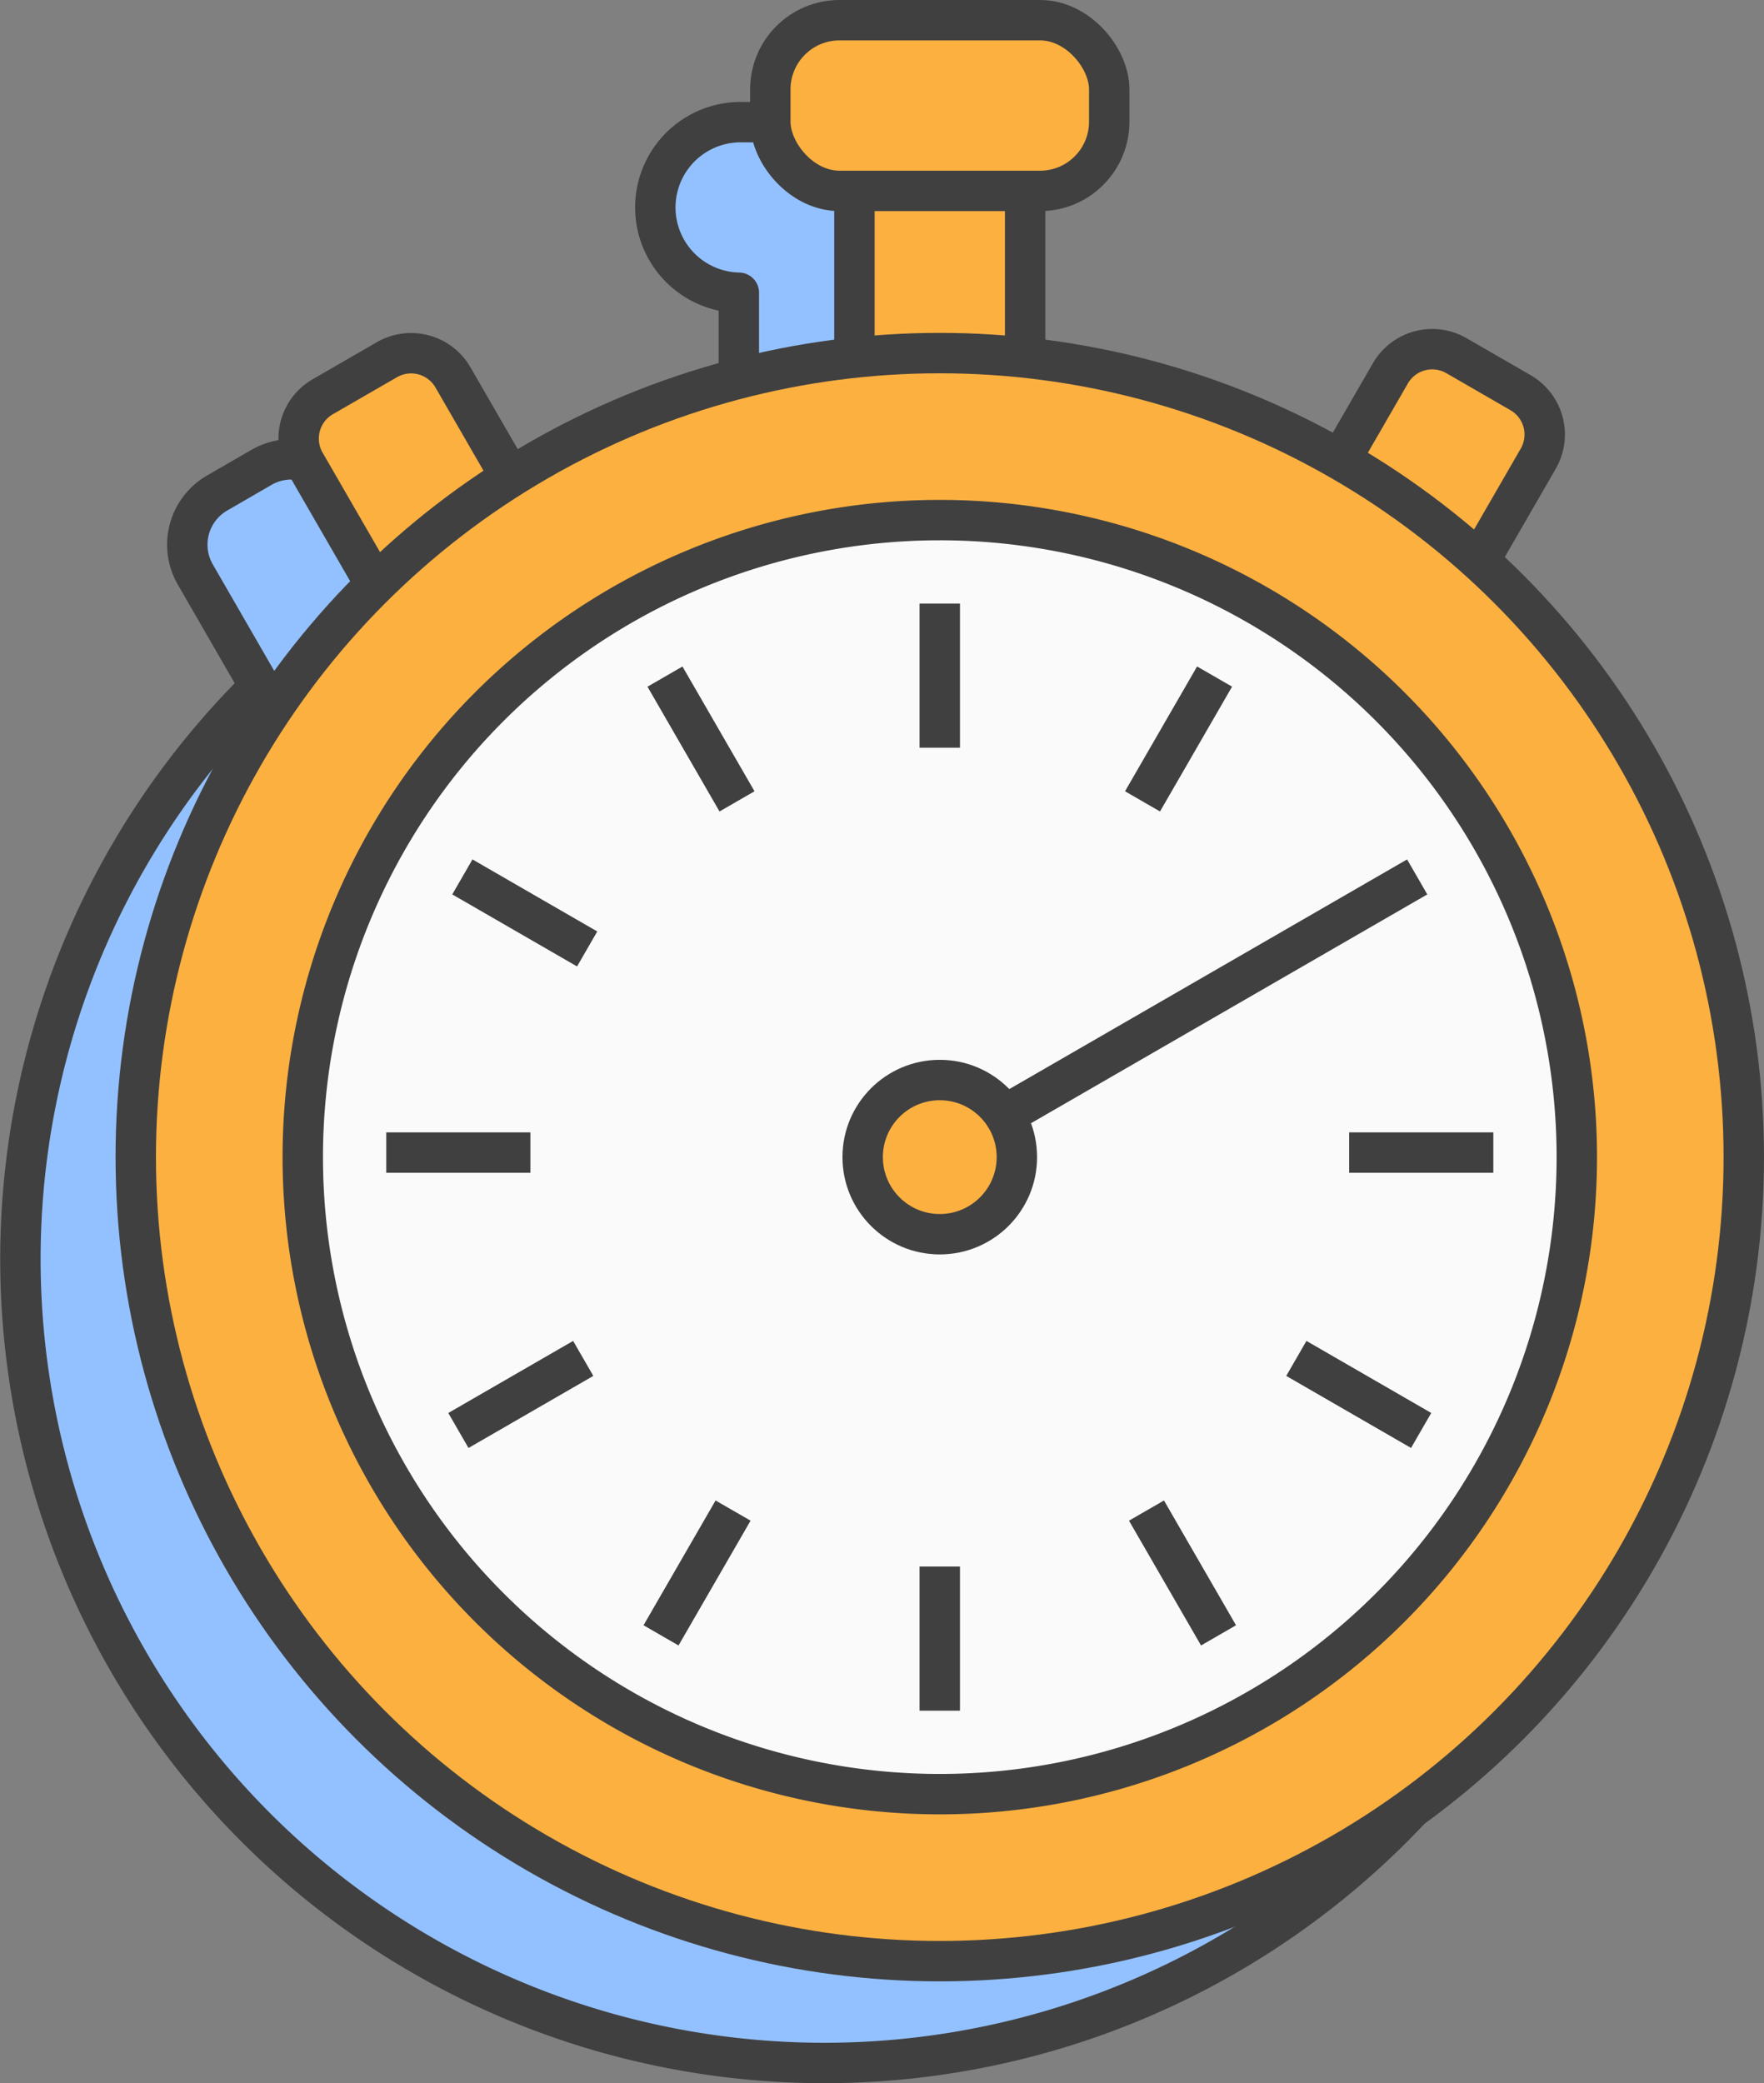 <svg xmlns="http://www.w3.org/2000/svg" width="87.332" height="103.138" viewBox="0 0 87.332 103.138">
  <rect x="0" y="0" width="87.332" height="103.138" fill="#808080" stroke="none"/>
  <g id="New_Stopwatch_Icon" data-name="New Stopwatch Icon" transform="translate(-12.983 -20.289)">
    <path id="Path_6116" data-name="Path 6116" d="M67.261,32.326,69.9,27.75a2.952,2.952,0,0,0-1.081-4.033l-2.2-1.273a2.953,2.953,0,0,0-4.034,1.081l-2.2,3.807a39.536,39.536,0,0,0-15.6-5.072V14a4.223,4.223,0,0,0-.061-8.445H36.391A4.223,4.223,0,0,0,36.329,14V22.26a39.552,39.552,0,0,0-17.02,5.926l-2.577-4.462A2.953,2.953,0,0,0,12.7,22.643l-2.2,1.273a2.952,2.952,0,0,0-1.081,4.033l3.2,5.547a39.8,39.8,0,1,0,54.645-1.17" transform="translate(13.233 20.781)" fill="#93c1ff"/>
    <path id="Path_6117" data-name="Path 6117" d="M67.261,32.326,69.9,27.75a2.952,2.952,0,0,0-1.081-4.033l-2.2-1.273a2.953,2.953,0,0,0-4.034,1.081l-2.2,3.807a39.536,39.536,0,0,0-15.6-5.072V14a4.223,4.223,0,0,0-.061-8.445H36.391A4.223,4.223,0,0,0,36.329,14V22.26a39.552,39.552,0,0,0-17.02,5.926l-2.577-4.462A2.953,2.953,0,0,0,12.7,22.643l-2.2,1.273a2.952,2.952,0,0,0-1.081,4.033l3.2,5.547a39.8,39.8,0,1,0,54.645-1.17Z" transform="translate(13.233 20.781)" fill="none" stroke="#404040" stroke-linejoin="round" stroke-width="2"/>
    <rect id="Rectangle_3616" data-name="Rectangle 3616" width="8.451" height="13.399" transform="translate(55.284 25.514)" fill="#fbb040"/>
    <rect id="Rectangle_3617" data-name="Rectangle 3617" width="8.451" height="13.399" transform="translate(55.284 25.514)" fill="none" stroke="#404040" stroke-width="2"/>
    <path id="Path_6118" data-name="Path 6118" d="M24.836,28.428l-2.964,1.711a2.513,2.513,0,0,1-3.435-.92L14.251,21.97a2.516,2.516,0,0,1,.92-3.434l2.965-1.711a2.513,2.513,0,0,1,3.434.92l4.185,7.249a2.513,2.513,0,0,1-.92,3.433" transform="translate(13.897 21.332)" fill="#fbb040"/>
    <path id="Rectangle_3618" data-name="Rectangle 3618" d="M2.393,0H6.058A2.394,2.394,0,0,1,8.452,2.394V11A2.393,2.393,0,0,1,6.058,13.4H2.393A2.393,2.393,0,0,1,0,11V2.393A2.393,2.393,0,0,1,2.393,0Z" transform="translate(26.892 41.125) rotate(-29.996)" fill="none" stroke="#404040" stroke-width="2"/>
    <path id="Path_6119" data-name="Path 6119" d="M62.221,28.239l2.964,1.711a2.514,2.514,0,0,0,3.435-.92l4.185-7.248a2.515,2.515,0,0,0-.92-3.434L68.92,16.635a2.514,2.514,0,0,0-3.434.92L61.3,24.8a2.514,2.514,0,0,0,.92,3.434" transform="translate(16.271 21.323)" fill="#fbb040"/>
    <path id="Rectangle_3619" data-name="Rectangle 3619" d="M2.393,0H11A2.394,2.394,0,0,1,13.4,2.394V6.059a2.393,2.393,0,0,1-2.393,2.393H2.393A2.393,2.393,0,0,1,0,6.059V2.393A2.393,2.393,0,0,1,2.393,0Z" transform="translate(76.315 48.305) rotate(-60.004)" fill="none" stroke="#404040" stroke-width="2"/>
    <path id="Path_6120" data-name="Path 6120" d="M49.284,9.2H39.7a3.6,3.6,0,0,1-3.6-3.6V4.348a3.6,3.6,0,0,1,3.6-3.6h9.583a3.6,3.6,0,0,1,3.6,3.6V5.6a3.6,3.6,0,0,1-3.6,3.6" transform="translate(15.017 20.538)" fill="#fbb040"/>
    <rect id="Rectangle_3620" data-name="Rectangle 3620" width="16.779" height="8.451" rx="3.425" transform="translate(51.12 21.289)" fill="none" stroke="#404040" stroke-width="2"/>
    <path id="Path_6121" data-name="Path 6121" d="M85.807,56.244A39.805,39.805,0,1,1,46,16.439,39.8,39.8,0,0,1,85.807,56.244" transform="translate(13.508 21.33)" fill="#fbb040"/>
    <circle id="Ellipse_231" data-name="Ellipse 231" cx="39.805" cy="39.805" r="39.805" transform="translate(19.704 37.769)" fill="none" stroke="#404040" stroke-width="2"/>
    <path id="Path_6122" data-name="Path 6122" d="M77.142,55.847A31.537,31.537,0,1,1,45.6,24.31,31.537,31.537,0,0,1,77.142,55.847" transform="translate(13.905 21.727)" fill="#fafafa"/>
    <path id="Path_6123" data-name="Path 6123" d="M77.142,55.847A31.537,31.537,0,1,1,45.6,24.31,31.537,31.537,0,0,1,77.142,55.847Z" transform="translate(13.905 21.727)" fill="none" stroke="#404040" stroke-width="2"/>
    <line id="Line_1081" data-name="Line 1081" y2="7.136" transform="translate(59.509 97.843)" fill="#fafafa"/>
    <line id="Line_1082" data-name="Line 1082" y2="7.136" transform="translate(59.509 97.843)" fill="none" stroke="#404040" stroke-width="2"/>
    <line id="Line_1083" data-name="Line 1083" y2="7.135" transform="translate(59.509 50.17)" fill="#fafafa"/>
    <line id="Line_1084" data-name="Line 1084" y2="7.135" transform="translate(59.509 50.17)" fill="none" stroke="#404040" stroke-width="2"/>
    <line id="Line_1085" data-name="Line 1085" x2="7.137" transform="translate(79.777 77.348)" fill="#fafafa"/>
    <line id="Line_1086" data-name="Line 1086" x2="7.137" transform="translate(79.777 77.348)" fill="none" stroke="#404040" stroke-width="2"/>
    <line id="Line_1087" data-name="Line 1087" x2="7.135" transform="translate(32.106 77.348)" fill="#fafafa"/>
    <line id="Line_1088" data-name="Line 1088" x2="7.135" transform="translate(32.106 77.348)" fill="none" stroke="#404040" stroke-width="2"/>
    <line id="Line_1089" data-name="Line 1089" x2="3.567" y2="6.178" transform="translate(69.743 95.072)" fill="#fafafa"/>
    <line id="Line_1090" data-name="Line 1090" x2="3.567" y2="6.178" transform="translate(69.743 95.072)" fill="none" stroke="#404040" stroke-width="2"/>
    <line id="Line_1091" data-name="Line 1091" x2="3.566" y2="6.177" transform="translate(45.905 53.785)" fill="#fafafa"/>
    <line id="Line_1092" data-name="Line 1092" x2="3.566" y2="6.177" transform="translate(45.905 53.785)" fill="none" stroke="#404040" stroke-width="2"/>
    <line id="Line_1093" data-name="Line 1093" x2="6.179" y2="3.567" transform="translate(77.162 87.539)" fill="#fafafa"/>
    <line id="Line_1094" data-name="Line 1094" x2="6.179" y2="3.567" transform="translate(77.162 87.539)" fill="none" stroke="#404040" stroke-width="2"/>
    <line id="Line_1095" data-name="Line 1095" x2="6.178" y2="3.566" transform="translate(35.874 63.702)" fill="#fafafa"/>
    <line id="Line_1096" data-name="Line 1096" x2="6.178" y2="3.566" transform="translate(35.874 63.702)" fill="none" stroke="#404040" stroke-width="2"/>
    <line id="Line_1097" data-name="Line 1097" x1="3.567" y2="6.178" transform="translate(45.709 95.072)" fill="#fafafa"/>
    <line id="Line_1098" data-name="Line 1098" x1="3.567" y2="6.178" transform="translate(45.709 95.072)" fill="none" stroke="#404040" stroke-width="2"/>
    <line id="Line_1099" data-name="Line 1099" x1="3.567" y2="6.179" transform="translate(69.547 53.783)" fill="#fafafa"/>
    <line id="Line_1100" data-name="Line 1100" x1="3.567" y2="6.179" transform="translate(69.547 53.783)" fill="none" stroke="#404040" stroke-width="2"/>
    <line id="Line_1101" data-name="Line 1101" x1="6.18" y2="3.568" transform="translate(35.677 87.539)" fill="#fafafa"/>
    <line id="Line_1102" data-name="Line 1102" x1="6.18" y2="3.568" transform="translate(35.677 87.539)" fill="none" stroke="#404040" stroke-width="2"/>
    <line id="Line_1103" data-name="Line 1103" x1="23.371" y2="13.493" transform="translate(59.774 63.702)" fill="#fafafa"/>
    <line id="Line_1104" data-name="Line 1104" x1="23.371" y2="13.493" transform="translate(59.774 63.702)" fill="none" stroke="#404040" stroke-width="2"/>
    <path id="Path_6124" data-name="Path 6124" d="M48.091,54.515A3.817,3.817,0,1,1,44.273,50.7a3.817,3.817,0,0,1,3.817,3.817" transform="translate(15.236 23.058)" fill="#fbb040"/>
    <circle id="Ellipse_232" data-name="Ellipse 232" cx="3.817" cy="3.817" r="3.817" transform="translate(55.692 73.757)" fill="none" stroke="#404040" stroke-width="2"/>
    <rect id="Rectangle_3621" data-name="Rectangle 3621" width="86.908" height="102.714" transform="translate(13.195 20.5)" fill="none"/>
  </g>
</svg>
